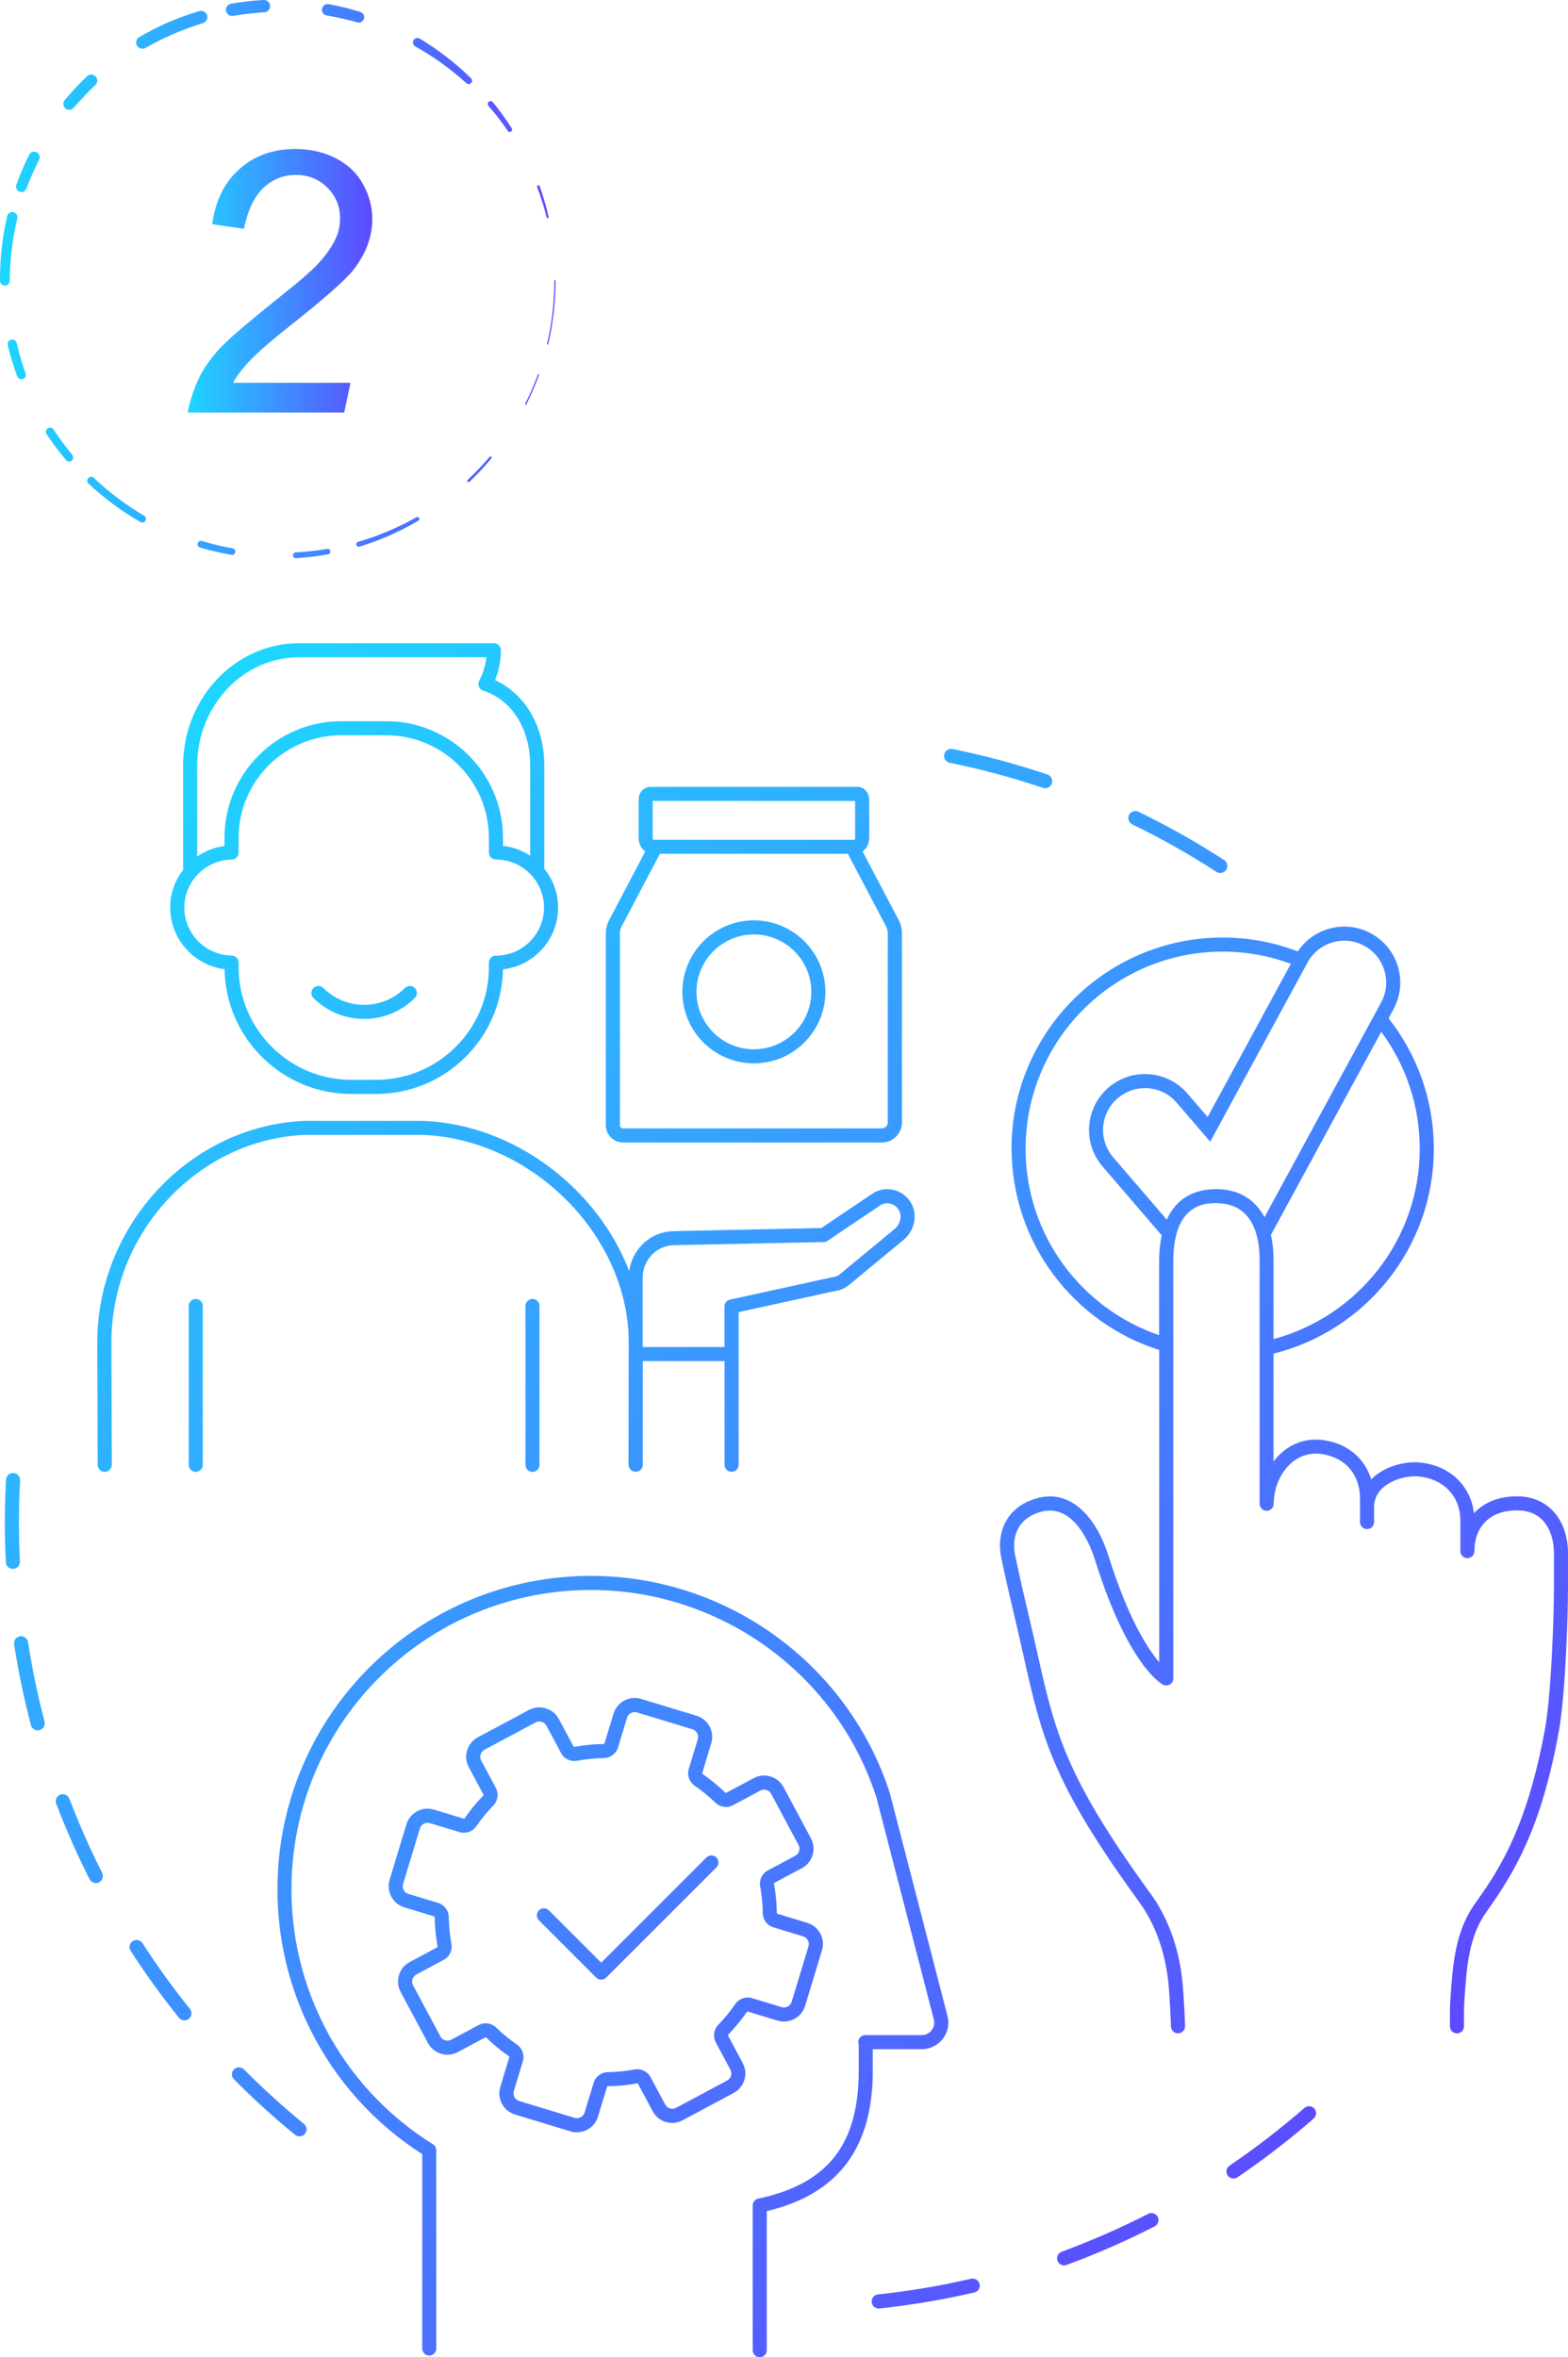 <?xml version="1.0" encoding="UTF-8"?>
<svg xmlns="http://www.w3.org/2000/svg" xmlns:xlink="http://www.w3.org/1999/xlink" id="Layer_2" data-name="Layer 2" viewBox="0 0 513.11 771.4">
  <defs>
    <style>
      .cls-1 {
        fill: url(#_ÂÁ_Ï_ÌÌ_È_ËÂÌÚ_2);
      }

      .cls-1, .cls-2, .cls-3, .cls-4, .cls-5, .cls-6, .cls-7, .cls-8, .cls-9, .cls-10, .cls-11, .cls-12, .cls-13, .cls-14, .cls-15, .cls-16, .cls-17, .cls-18, .cls-19, .cls-20 {
        stroke-width: 0px;
      }

      .cls-2 {
        fill: url(#_ÂÁ_Ï_ÌÌ_È_ËÂÌÚ_2-7);
      }

      .cls-3 {
        fill: url(#_ÂÁ_Ï_ÌÌ_È_ËÂÌÚ_2-5);
      }

      .cls-4 {
        fill: url(#_ÂÁ_Ï_ÌÌ_È_ËÂÌÚ_2-8);
      }

      .cls-5 {
        fill: url(#_ÂÁ_Ï_ÌÌ_È_ËÂÌÚ_2-6);
      }

      .cls-6 {
        fill: url(#_ÂÁ_Ï_ÌÌ_È_ËÂÌÚ_2-9);
      }

      .cls-7 {
        fill: url(#_ÂÁ_Ï_ÌÌ_È_ËÂÌÚ_2-4);
      }

      .cls-8 {
        fill: url(#_ÂÁ_Ï_ÌÌ_È_ËÂÌÚ_2-3);
      }

      .cls-9 {
        fill: url(#_ÂÁ_Ï_ÌÌ_È_ËÂÌÚ_2-2);
      }

      .cls-10 {
        fill: url(#_ÂÁ_Ï_ÌÌ_È_ËÂÌÚ_2-15);
      }

      .cls-11 {
        fill: url(#_ÂÁ_Ï_ÌÌ_È_ËÂÌÚ_2-18);
      }

      .cls-12 {
        fill: url(#_ÂÁ_Ï_ÌÌ_È_ËÂÌÚ_2-17);
      }

      .cls-13 {
        fill: url(#_ÂÁ_Ï_ÌÌ_È_ËÂÌÚ_2-12);
      }

      .cls-14 {
        fill: url(#_ÂÁ_Ï_ÌÌ_È_ËÂÌÚ_2-10);
      }

      .cls-15 {
        fill: url(#_ÂÁ_Ï_ÌÌ_È_ËÂÌÚ_2-11);
      }

      .cls-16 {
        fill: url(#_ÂÁ_Ï_ÌÌ_È_ËÂÌÚ_2-19);
      }

      .cls-17 {
        fill: url(#_ÂÁ_Ï_ÌÌ_È_ËÂÌÚ_2-13);
      }

      .cls-18 {
        fill: url(#_ÂÁ_Ï_ÌÌ_È_ËÂÌÚ_2-14);
      }

      .cls-19 {
        fill: url(#_ÂÁ_Ï_ÌÌ_È_ËÂÌÚ_2-16);
      }

      .cls-20 {
        fill: url(#_ÂÁ_Ï_ÌÌ_È_ËÂÌÚ_2-20);
      }
    </style>
    <linearGradient id="_ÂÁ_Ï_ÌÌ_È_ËÂÌÚ_2" data-name="¡ÂÁ˚ÏˇÌÌ˚È „‡‰ËÂÌÚ 2" x1="24.86" y1="268.39" x2="449.8" y2="693.32" gradientUnits="userSpaceOnUse">
      <stop offset="0" stop-color="#1ed6ff"></stop>
      <stop offset="1" stop-color="#5d4aff"></stop>
    </linearGradient>
    <linearGradient id="_ÂÁ_Ï_ÌÌ_È_ËÂÌÚ_2-2" data-name="¡ÂÁ˚ÏˇÌÌ˚È „‡‰ËÂÌÚ 2" x1="61.4" y1="91.86" x2="121.81" y2="91.86" xlink:href="#_ÂÁ_Ï_ÌÌ_È_ËÂÌÚ_2"></linearGradient>
    <linearGradient id="_ÂÁ_Ï_ÌÌ_È_ËÂÌÚ_2-3" data-name="¡ÂÁ˚ÏˇÌÌ˚È „‡‰ËÂÌÚ 2" x1="-.4" y1="102.24" x2="183.6" y2="102.24" xlink:href="#_ÂÁ_Ï_ÌÌ_È_ËÂÌÚ_2"></linearGradient>
    <linearGradient id="_ÂÁ_Ï_ÌÌ_È_ËÂÌÚ_2-4" data-name="¡ÂÁ˚ÏˇÌÌ˚È „‡‰ËÂÌÚ 2" x1="-.4" y1="127.47" x2="183.6" y2="127.47" xlink:href="#_ÂÁ_Ï_ÌÌ_È_ËÂÌÚ_2"></linearGradient>
    <linearGradient id="_ÂÁ_Ï_ÌÌ_È_ËÂÌÚ_2-5" data-name="¡ÂÁ˚ÏˇÌÌ˚È „‡‰ËÂÌÚ 2" x1="-.4" y1="153.56" x2="183.6" y2="153.56" xlink:href="#_ÂÁ_Ï_ÌÌ_È_ËÂÌÚ_2"></linearGradient>
    <linearGradient id="_ÂÁ_Ï_ÌÌ_È_ËÂÌÚ_2-6" data-name="¡ÂÁ˚ÏˇÌÌ˚È „‡‰ËÂÌÚ 2" x1="-.4" y1="174.05" x2="183.6" y2="174.05" xlink:href="#_ÂÁ_Ï_ÌÌ_È_ËÂÌÚ_2"></linearGradient>
    <linearGradient id="_ÂÁ_Ï_ÌÌ_È_ËÂÌÚ_2-7" data-name="¡ÂÁ˚ÏˇÌÌ˚È „‡‰ËÂÌÚ 2" x1="-.4" y1="181.15" x2="183.6" y2="181.15" xlink:href="#_ÂÁ_Ï_ÌÌ_È_ËÂÌÚ_2"></linearGradient>
    <linearGradient id="_ÂÁ_Ï_ÌÌ_È_ËÂÌÚ_2-8" data-name="¡ÂÁ˚ÏˇÌÌ˚È „‡‰ËÂÌÚ 2" x1="-.4" y1="179.28" x2="183.6" y2="179.28" xlink:href="#_ÂÁ_Ï_ÌÌ_È_ËÂÌÚ_2"></linearGradient>
    <linearGradient id="_ÂÁ_Ï_ÌÌ_È_ËÂÌÚ_2-9" data-name="¡ÂÁ˚ÏˇÌÌ˚È „‡‰ËÂÌÚ 2" x1="-.4" y1="163.52" x2="183.6" y2="163.52" xlink:href="#_ÂÁ_Ï_ÌÌ_È_ËÂÌÚ_2"></linearGradient>
    <linearGradient id="_ÂÁ_Ï_ÌÌ_È_ËÂÌÚ_2-10" data-name="¡ÂÁ˚ÏˇÌÌ˚È „‡‰ËÂÌÚ 2" x1="-.4" y1="145.48" x2="183.6" y2="145.48" xlink:href="#_ÂÁ_Ï_ÌÌ_È_ËÂÌÚ_2"></linearGradient>
    <linearGradient id="_ÂÁ_Ï_ÌÌ_È_ËÂÌÚ_2-11" data-name="¡ÂÁ˚ÏˇÌÌ˚È „‡‰ËÂÌÚ 2" x1="-.4" y1="117.6" x2="183.6" y2="117.6" xlink:href="#_ÂÁ_Ï_ÌÌ_È_ËÂÌÚ_2"></linearGradient>
    <linearGradient id="_ÂÁ_Ï_ÌÌ_È_ËÂÌÚ_2-12" data-name="¡ÂÁ˚ÏˇÌÌ˚È „‡‰ËÂÌÚ 2" x1="-.4" y1="81.41" x2="183.6" y2="81.41" xlink:href="#_ÂÁ_Ï_ÌÌ_È_ËÂÌÚ_2"></linearGradient>
    <linearGradient id="_ÂÁ_Ï_ÌÌ_È_ËÂÌÚ_2-13" data-name="¡ÂÁ˚ÏˇÌÌ˚È „‡‰ËÂÌÚ 2" x1="-.4" y1="56.22" x2="183.6" y2="56.22" xlink:href="#_ÂÁ_Ï_ÌÌ_È_ËÂÌÚ_2"></linearGradient>
    <linearGradient id="_ÂÁ_Ï_ÌÌ_È_ËÂÌÚ_2-14" data-name="¡ÂÁ˚ÏˇÌÌ˚È „‡‰ËÂÌÚ 2" x1="-.4" y1="30.17" x2="183.6" y2="30.17" xlink:href="#_ÂÁ_Ï_ÌÌ_È_ËÂÌÚ_2"></linearGradient>
    <linearGradient id="_ÂÁ_Ï_ÌÌ_È_ËÂÌÚ_2-15" data-name="¡ÂÁ˚ÏˇÌÌ˚È „‡‰ËÂÌÚ 2" x1="-.4" y1="9.76" x2="183.6" y2="9.76" xlink:href="#_ÂÁ_Ï_ÌÌ_È_ËÂÌÚ_2"></linearGradient>
    <linearGradient id="_ÂÁ_Ï_ÌÌ_È_ËÂÌÚ_2-16" data-name="¡ÂÁ˚ÏˇÌÌ˚È „‡‰ËÂÌÚ 2" x1="-.4" y1="2.62" x2="183.6" y2="2.62" xlink:href="#_ÂÁ_Ï_ÌÌ_È_ËÂÌÚ_2"></linearGradient>
    <linearGradient id="_ÂÁ_Ï_ÌÌ_È_ËÂÌÚ_2-17" data-name="¡ÂÁ˚ÏˇÌÌ˚È „‡‰ËÂÌÚ 2" x1="-.4" y1="4.36" x2="183.6" y2="4.36" xlink:href="#_ÂÁ_Ï_ÌÌ_È_ËÂÌÚ_2"></linearGradient>
    <linearGradient id="_ÂÁ_Ï_ÌÌ_È_ËÂÌÚ_2-18" data-name="¡ÂÁ˚ÏˇÌÌ˚È „‡‰ËÂÌÚ 2" x1="-.4" y1="19.97" x2="183.6" y2="19.97" xlink:href="#_ÂÁ_Ï_ÌÌ_È_ËÂÌÚ_2"></linearGradient>
    <linearGradient id="_ÂÁ_Ï_ÌÌ_È_ËÂÌÚ_2-19" data-name="¡ÂÁ˚ÏˇÌÌ˚È „‡‰ËÂÌÚ 2" x1="-.4" y1="38.12" x2="183.6" y2="38.12" xlink:href="#_ÂÁ_Ï_ÌÌ_È_ËÂÌÚ_2"></linearGradient>
    <linearGradient id="_ÂÁ_Ï_ÌÌ_È_ËÂÌÚ_2-20" data-name="¡ÂÁ˚ÏˇÌÌ˚È „‡‰ËÂÌÚ 2" x1="-.4" y1="66.04" x2="183.6" y2="66.04" xlink:href="#_ÂÁ_Ï_ÌÌ_È_ËÂÌÚ_2"></linearGradient>
  </defs>
  <g id="_Layer_" data-name="&amp;lt;Layer&amp;gt;">
    <path class="cls-1" d="M6.55,535.46c1.26-.2,2.43.67,2.63,1.93,1.34,8.72,3.16,17.46,5.41,25.96.32,1.23-.41,2.49-1.64,2.82-.2.05-.39.08-.59.08-1.02,0-1.95-.68-2.23-1.72-2.29-8.66-4.14-17.56-5.51-26.44-.19-1.26.67-2.43,1.93-2.63ZM46.62,635.89c-.69-1.07-2.12-1.38-3.18-.68-1.07.69-1.38,2.11-.69,3.18,4.86,7.53,10.18,14.9,15.81,21.9.46.57,1.12.86,1.8.86.51,0,1.02-.16,1.44-.51.99-.8,1.15-2.25.35-3.24-5.53-6.88-10.76-14.12-15.53-21.52ZM4.21,513.4s.08,0,.11,0c1.27-.06,2.25-1.14,2.19-2.41-.2-4.16-.31-8.38-.31-12.57,0-4.66.13-9.36.38-13.97.07-1.27-.9-2.36-2.18-2.42-1.28-.11-2.36.9-2.43,2.17-.25,4.7-.38,9.48-.38,14.22,0,4.26.1,8.56.31,12.79.06,1.23,1.08,2.19,2.3,2.19ZM22.7,588.61c-.45-1.19-1.79-1.79-2.97-1.33-1.19.45-1.79,1.78-1.33,2.97,3.19,8.38,6.86,16.7,10.91,24.71.41.8,1.22,1.26,2.06,1.26.35,0,.7-.08,1.04-.25,1.14-.57,1.59-1.96,1.02-3.09-3.98-7.87-7.59-16.04-10.72-24.27ZM76.57,677.18c-.9.89-.91,2.35-.01,3.26,6.32,6.37,13.05,12.48,20,18.16.43.35.94.52,1.46.52.67,0,1.33-.29,1.78-.84.81-.98.66-2.44-.32-3.24-6.82-5.58-13.43-11.59-19.64-17.84-.9-.9-2.35-.91-3.26-.01ZM317.79,745.69c-9.99,2.32-20.25,4.05-30.49,5.15-1.27.13-2.18,1.27-2.05,2.54.13,1.18,1.12,2.06,2.29,2.06.08,0,.16,0,.25-.01,10.42-1.11,20.87-2.88,31.05-5.24,1.24-.29,2.01-1.52,1.72-2.76-.29-1.24-1.53-2.01-2.77-1.72ZM348.22,741.32c.26,0,.53-.05.79-.14,9.82-3.6,19.53-7.85,28.84-12.63,1.13-.58,1.58-1.97,1-3.1-.58-1.13-1.97-1.58-3.1-1-9.15,4.69-18.68,8.86-28.33,12.4-1.19.44-1.81,1.76-1.37,2.96.34.93,1.22,1.51,2.16,1.51ZM403.65,712.9c.44,0,.89-.13,1.29-.4,8.66-5.87,17.05-12.34,24.94-19.22.96-.84,1.06-2.29.22-3.25-.84-.96-2.29-1.05-3.25-.22-7.75,6.76-15.99,13.11-24.5,18.88-1.05.71-1.33,2.15-.61,3.2.44.66,1.17,1.01,1.91,1.01ZM310.78,249.62c10.3,2.09,20.56,4.85,30.51,8.2.24.08.49.12.74.12.96,0,1.86-.61,2.18-1.57.41-1.21-.24-2.51-1.45-2.92-10.13-3.42-20.59-6.23-31.07-8.35-1.24-.26-2.46.55-2.72,1.8-.25,1.25.55,2.46,1.8,2.72ZM370.54,269.79c9.45,4.57,18.71,9.79,27.53,15.52.39.25.82.37,1.25.37.75,0,1.49-.37,1.93-1.05.69-1.07.39-2.49-.68-3.19-8.98-5.83-18.41-11.14-28.03-15.8-1.15-.55-2.52-.07-3.08,1.07-.55,1.14-.08,2.52,1.07,3.08ZM291.27,587.03c-14.12-44.08-56.32-73.35-102.65-71.23-51.93,2.4-93.88,43.27-97.57,95.07-2.69,37.78,15.34,73.69,47.12,94.05v63.62c0,1.27,1.03,2.3,2.3,2.3s2.29-1.03,2.3-2.29c0-.01,0-64.9,0-64.9,0-.79-.41-1.53-1.09-1.95-31-19.32-48.65-54-46.05-90.5,3.53-49.47,43.59-88.5,93.19-90.79,44.28-2.02,84.57,25.94,98.01,67.91l18.76,72.54c.32,1.23.06,2.52-.72,3.52-.78,1.01-1.96,1.59-3.23,1.59h-18.48c-1.27,0-2.3,1.03-2.3,2.3,0,.29.05.57.15.82v8.54c0,23.99-10.02,36.89-32.49,41.77-1.22.06-2.2,1.06-2.2,2.3v47.4c0,1.27,1.03,2.3,2.3,2.3s2.3-1.03,2.3-2.3v-45.52c23.34-5.57,34.69-20.62,34.69-45.95v-7.06h16.02c2.71,0,5.22-1.23,6.88-3.37,1.66-2.14,2.22-4.87,1.54-7.5l-18.8-72.66ZM254.45,661.23l-9.72-2.95c-.17-.05-.3.05-.37.16-1.79,2.61-3.82,5.07-6.02,7.33-.09.09-.16.25-.08.4l4.79,8.96c1.88,3.51.55,7.9-2.97,9.78l-16.73,8.94c-1.7.91-3.66,1.1-5.5.54-1.85-.56-3.37-1.81-4.27-3.51l-4.79-8.96c-.08-.15-.24-.17-.37-.15-3.1.58-6.28.89-9.44.93-.13,0-.29.06-.34.22l-2.95,9.72c-.94,3.12-3.82,5.13-6.92,5.13-.69,0-1.4-.1-2.09-.31l-18.15-5.51c-1.85-.56-3.37-1.81-4.28-3.51-.91-1.7-1.1-3.66-.54-5.5l2.95-9.72c.05-.15-.05-.29-.16-.37-2.6-1.79-5.07-3.81-7.33-6.02-.09-.09-.25-.16-.39-.09l-8.96,4.79c-3.51,1.88-7.9.55-9.78-2.97l-8.94-16.72c-1.88-3.52-.55-7.9,2.97-9.78l8.96-4.79c.15-.08.17-.25.15-.38-.58-3.11-.89-6.28-.93-9.44,0-.12-.06-.29-.22-.34l-9.72-2.95c-3.81-1.16-5.97-5.2-4.82-9.01l5.5-18.15c.56-1.85,1.81-3.37,3.51-4.28,1.7-.91,3.66-1.1,5.5-.54l9.72,2.95c.15.05.3-.06.37-.16,1.79-2.6,3.81-5.07,6.02-7.33.09-.09.16-.25.08-.39l-4.79-8.96c-.91-1.7-1.1-3.66-.54-5.5.56-1.85,1.81-3.37,3.51-4.28l16.73-8.94c3.51-1.88,7.9-.55,9.78,2.96l4.79,8.96c.08.15.25.17.38.15,3.11-.58,6.28-.89,9.44-.93.12,0,.29-.06.34-.22l2.95-9.72c.56-1.85,1.81-3.37,3.51-4.28,1.7-.91,3.66-1.1,5.5-.54l18.15,5.51c1.85.56,3.37,1.81,4.27,3.51.91,1.7,1.1,3.66.54,5.5l-2.95,9.72c-.05.16.05.3.16.37,2.6,1.79,5.07,3.81,7.33,6.02.09.09.25.16.39.09l8.96-4.79c3.51-1.88,7.9-.55,9.78,2.96l8.94,16.73c.91,1.7,1.1,3.66.54,5.5-.56,1.85-1.81,3.36-3.51,4.27l-8.96,4.79c-.15.08-.17.25-.15.37.58,3.11.89,6.28.93,9.44,0,.12.06.29.22.34l9.72,2.95c1.85.56,3.37,1.81,4.28,3.51.91,1.7,1.1,3.66.54,5.5l-5.51,18.15c-1.16,3.81-5.2,5.98-9.01,4.82ZM246.07,653.87l9.72,2.95c1.38.42,2.85-.36,3.27-1.75l5.51-18.15c.2-.67.13-1.38-.2-1.99-.33-.62-.88-1.07-1.55-1.27l-9.72-2.95c-2.06-.62-3.46-2.51-3.49-4.69-.04-2.9-.32-5.81-.85-8.66-.4-2.14.61-4.27,2.51-5.28l8.96-4.79c.62-.33,1.07-.88,1.27-1.55.2-.67.13-1.38-.2-1.99l-8.94-16.73c-.68-1.27-2.27-1.76-3.54-1.07l-8.96,4.79c-1.9,1.02-4.22.67-5.78-.85-2.08-2.02-4.34-3.88-6.73-5.52-1.8-1.23-2.58-3.44-1.96-5.5l2.95-9.72c.2-.67.13-1.38-.2-1.99-.33-.62-.88-1.07-1.55-1.27l-18.15-5.51c-.67-.2-1.38-.13-1.99.2-.62.33-1.07.88-1.27,1.55l-2.95,9.72c-.63,2.06-2.51,3.46-4.69,3.49-2.89.04-5.81.32-8.66.85-2.15.4-4.27-.61-5.28-2.51l-4.79-8.96c-.68-1.27-2.27-1.76-3.54-1.07l-16.73,8.94c-1.27.68-1.76,2.27-1.07,3.54l4.79,8.96c1.01,1.9.67,4.22-.85,5.78-2.02,2.07-3.88,4.34-5.52,6.72-1.23,1.79-3.44,2.58-5.5,1.96l-9.72-2.95c-.67-.2-1.38-.13-2,.2-.62.33-1.07.88-1.27,1.55l-5.5,18.15c-.42,1.38.36,2.85,1.75,3.27l9.72,2.95c2.06.62,3.46,2.51,3.49,4.69.04,2.89.32,5.81.85,8.66.4,2.14-.61,4.27-2.51,5.28l-8.96,4.79c-1.27.68-1.76,2.27-1.07,3.54l8.94,16.72c.68,1.27,2.27,1.75,3.55,1.08l8.96-4.79c.73-.39,1.52-.58,2.31-.58,1.26,0,2.52.49,3.48,1.43,2.07,2.02,4.34,3.88,6.72,5.52,1.8,1.23,2.58,3.44,1.96,5.5l-2.95,9.72c-.2.67-.13,1.38.2,1.99.33.62.88,1.07,1.55,1.27l18.15,5.51c1.38.42,2.85-.36,3.27-1.75l2.95-9.72c.62-2.06,2.51-3.46,4.69-3.49,2.9-.04,5.82-.33,8.66-.85,2.15-.4,4.26.61,5.28,2.5l4.79,8.96c.68,1.27,2.27,1.75,3.54,1.08l16.73-8.94c1.27-.68,1.76-2.27,1.07-3.54l-4.79-8.96c-1.01-1.9-.67-4.22.85-5.78,2.02-2.07,3.88-4.34,5.52-6.73,1.24-1.8,3.45-2.59,5.5-1.96ZM231.17,607.84l-34.43,34.43-17.12-17.12c-.9-.9-2.36-.9-3.26,0-.9.9-.9,2.36,0,3.26l18.75,18.75c.45.45,1.04.67,1.63.67s1.18-.23,1.63-.67l36.06-36.06c.9-.9.9-2.36,0-3.26-.9-.9-2.36-.9-3.26,0ZM331,375.9c0-38.1,31-69.1,69.1-69.1,8.66,0,16.95,1.62,24.6,4.54,2.37-3.55,5.86-6.13,10-7.36,4.69-1.39,9.64-.87,13.94,1.47,4.3,2.33,7.43,6.2,8.82,10.89,1.39,4.69.87,9.64-1.47,13.94l-1.6,2.95c9.26,11.76,14.81,26.57,14.81,42.67,0,32.36-22.36,59.58-52.44,67.06v35.29c.85-1.12,1.8-2.14,2.84-3.04,3.88-3.33,8.64-4.68,13.77-3.9,7.68,1.17,13.25,5.98,15.34,12.82.16-.17.33-.33.51-.5,4.2-3.92,10.47-5.37,14.82-5.08,10,.68,17.23,7.4,18.3,16.65.21-.23.44-.46.67-.68,3.51-3.38,8.47-5.06,14.31-4.83,9.45.35,15.79,7.83,15.79,18.62v10.74c0,10.83-.89,35.93-3.02,47.64-5.8,31.82-14.54,46.1-23.75,59.07-5.68,8-6.36,17.78-7.08,28.13l-.11,1.58c-.09,1.29-.09,5.94-.08,7.62,0,1.27-1.02,2.31-2.29,2.31-1.28,0-2.31-1.02-2.31-2.29,0-.34-.03-6.26.09-7.97l.11-1.58c.73-10.53,1.49-21.42,7.92-30.48,7.12-10.04,16.88-23.78,22.98-57.23,2.05-11.28,2.94-36.46,2.94-46.81v-10.74c0-6.57-2.98-13.71-11.35-14.02-4.57-.16-8.36,1.06-10.94,3.55-2.44,2.35-3.73,5.72-3.73,9.75,0,1.27-1.03,2.3-2.3,2.3s-2.3-1.03-2.3-2.3v-9.97c0-8.09-5.68-13.91-14.14-14.48-3.36-.22-8.33,1.02-11.36,3.85-1.82,1.7-2.74,3.78-2.74,6.18v4.93c0,1.27-1.03,2.3-2.3,2.3s-2.3-1.03-2.3-2.3v-7.68c0-7.82-4.73-13.4-12.34-14.56-3.76-.58-7.24.41-10.07,2.84-3.6,3.09-5.84,8.23-5.84,13.41,0,1.27-1.03,2.3-2.3,2.3s-2.3-1.03-2.3-2.3v-79.9c0-6.9-1.84-18.47-14.16-18.47-3.48,0-14.09,0-14.09,19.01v136.51c0,.81-.43,1.57-1.13,1.98-.17.1-.36.18-.55.23-.2.06-.41.09-.62.09-.71,0-1.2-.22-1.54-.55-2.35-1.55-12.09-9.56-21.77-40.5-1.42-4.54-6.92-19.1-18.14-15.65-9.77,3-8.43,12.03-8.07,13.81.02.09,1.98,9.45,4,17.83,1.24,5.17,2.27,9.75,3.27,14.19,5.85,26.12,9.07,40.51,37.27,79.23,3.16,4.33,8.68,13.75,10.22,28.09.61,5.67.9,14.63.91,15.01,0,1.31-.98,2.34-2.23,2.38-1.31,0-2.34-.98-2.38-2.23,0-.09-.3-9.17-.89-14.67-1.42-13.28-6.48-21.91-9.36-25.87-28.76-39.5-32.06-54.22-38.04-80.94-.99-4.42-2.01-8.99-3.25-14.12-2.04-8.45-4.01-17.87-4.03-17.97-1.41-6.82.69-15.92,11.22-19.16,12.13-3.73,20.3,7.21,23.89,18.68,6.43,20.56,12.83,30.41,16.61,34.84v-102.18c-27.97-8.85-48.3-35.04-48.3-65.9ZM335.61,375.9c0,28.29,18.31,52.36,43.7,61.03v-24.18c0-3.14.3-5.96.85-8.5l-19.36-22.53c-3.19-3.71-4.74-8.44-4.37-13.31.37-4.88,2.61-9.32,6.32-12.51,3.71-3.19,8.45-4.75,13.31-4.37,4.88.37,9.32,2.61,12.51,6.32l6.61,7.69,27.24-50.15c-6.96-2.57-14.47-3.98-22.31-3.98-35.56,0-64.49,28.93-64.49,64.5ZM427.86,315l-31.83,58.61-10.97-12.76c-2.39-2.78-5.71-4.46-9.36-4.73-.35-.03-.7-.04-1.05-.04-3.27,0-6.4,1.16-8.91,3.31-2.78,2.39-4.46,5.71-4.73,9.36-.28,3.65.89,7.19,3.27,9.96l17.53,20.4c2.95-6.51,8.44-9.98,16.18-9.98,7.25,0,12.69,3.29,15.8,9.2l38.15-70.25c1.75-3.22,2.14-6.92,1.1-10.43-1.04-3.51-3.38-6.41-6.6-8.15-3.22-1.75-6.92-2.14-10.43-1.1-3.51,1.04-6.4,3.38-8.15,6.6ZM416.76,412.21v25.99c27.51-7.37,47.83-32.5,47.83-62.3,0-14.31-4.69-27.54-12.6-38.25l-36.1,66.47c.57,2.44.87,5.14.87,8.09ZM36.57,479.36c0,1.27-1.02,2.3-2.29,2.3-1.28,0-2.31-1.02-2.31-2.29l-.14-40.06c0-38.47,30.44-70.99,67.86-72.51h38.86c29.99,1.21,57.03,22.27,67.35,49.15,1.02-7.33,7.03-12.92,14.55-13.07l48.33-1.02,16.59-11.18c1.99-1.35,4.38-1.83,6.74-1.36,2.38.48,4.42,1.87,5.77,3.93,2.54,3.84,1.6,9.31-2.15,12.44-.01.01-17.92,14.81-17.92,14.81-1.37,1.13-3.02,1.83-4.8,2.02l-31.3,6.86v49.95c0,1.27-1.03,2.3-2.3,2.3s-2.3-1.03-2.3-2.3v-33.92h-26.76v33.92c0,1.27-1.03,2.3-2.3,2.3-1.34,0-2.37-1.04-2.37-2.31,0,0,.06-40.03.06-40.03,0-34.71-31.43-66.44-67.27-67.9h-38.67c-34.89,1.42-63.34,31.88-63.34,67.9l.14,40.05s0,0,0,0ZM269.54,406.45l-49.01,1.03c-5.72.12-10.21,4.8-10.21,10.67v22.66h26.76v-13.27c0-1.08.75-2.02,1.81-2.25l33.24-7.28c.09-.02.19-.03.28-.04.91-.09,1.75-.43,2.44-1l17.91-14.8c1.97-1.66,2.53-4.46,1.25-6.38-.67-1.03-1.67-1.71-2.83-1.94-1.13-.23-2.29,0-3.25.66l-17.16,11.56c-.37.25-.8.39-1.24.39ZM174.24,425.07c-1.27,0-2.3,1.03-2.3,2.3v51.99c0,1.27,1.03,2.3,2.3,2.3s2.3-1.03,2.3-2.3v-51.99c0-1.27-1.03-2.3-2.3-2.3ZM64.06,425.07c-1.27,0-2.3,1.03-2.3,2.3v51.99c0,1.27,1.03,2.3,2.3,2.3s2.3-1.03,2.3-2.3v-51.99c0-1.27-1.03-2.3-2.3-2.3ZM55.69,297c0-4.62,1.58-8.9,4.23-12.33v-34.08c0-22.12,17.02-40.11,37.94-40.11h63.75c1.27,0,2.3,1.03,2.3,2.3,0,3.37-.66,6.71-1.91,9.8,9.87,4.47,16.11,15.12,16.11,27.89v33.79c2.82,3.49,4.52,7.92,4.52,12.74,0,10.43-7.9,19.06-18.04,20.2-.38,22.55-18.85,40.78-41.49,40.78h-8.13c-22.66,0-41.13-18.25-41.49-40.82-9.99-1.27-17.78-9.87-17.78-20.16ZM97.85,215.09c-18.38,0-33.33,15.93-33.33,35.5v29.7c2.61-1.81,5.65-3.03,8.94-3.45v-2.66c0-21.05,17.12-38.17,38.17-38.17h14.79c21.05,0,38.17,17.12,38.17,38.17v2.61c3.26.37,6.29,1.52,8.9,3.25v-29.58c0-11.87-5.82-21.2-15.2-24.4-.53-.14-1.01-.46-1.33-.93-.48-.71-.54-1.62-.14-2.38,1.26-2.37,2.05-4.99,2.34-7.68h-61.32ZM162.29,312.73c8.67,0,15.73-7.06,15.73-15.73s-7.05-15.73-15.73-15.73c-1.27,0-2.3-1.03-2.3-2.3v-4.79c0-18.51-15.06-33.56-33.56-33.56h-14.79c-18.51,0-33.56,15.06-33.56,33.56v4.8c0,1.26-1.01,2.29-2.27,2.3-8.55.12-15.5,7.17-15.5,15.71s6.95,15.59,15.5,15.71c1.26.02,2.27,1.04,2.27,2.3v1.47c0,20.34,16.55,36.89,36.89,36.89h8.13c20.34,0,36.89-16.55,36.89-36.89v-1.46c0-1.27,1.03-2.3,2.3-2.3ZM132.48,323.32c-7.35,7.35-19.31,7.35-26.66,0-.9-.9-2.36-.9-3.26,0-.9.9-.9,2.36,0,3.26,4.57,4.57,10.58,6.86,16.59,6.86s12.01-2.29,16.59-6.86c.9-.9.9-2.36,0-3.26-.9-.9-2.36-.9-3.26,0ZM198.26,368.26v-62.88c0-1.47.36-2.94,1.05-4.24l11.84-22.51c-1.3-.92-2.17-2.55-2.17-4.41v-12.51c0-2.32,1.7-4.21,3.8-4.21h67.86c2.09,0,3.8,1.89,3.8,4.21v12.51c0,1.87-.88,3.49-2.18,4.41l11.85,22.5c.68,1.29,1.04,2.76,1.04,4.25v61.93c0,3.62-2.94,6.56-6.56,6.56h-84.71c-3.09,0-5.61-2.51-5.61-5.61ZM213.59,262.09v12.12c0,.29.08.49.15.6h65.94c.07-.1.15-.31.15-.6v-12.12h-66.23ZM203.38,303.28c-.34.65-.52,1.37-.52,2.1v62.88c0,.55.45,1,1,1h84.71c1.08,0,1.95-.88,1.95-1.96v-61.93c0-.74-.18-1.46-.51-2.1l-12.56-23.86h-61.52l-12.55,23.86ZM223.3,324.58c0-12.9,10.5-23.4,23.4-23.4s23.4,10.5,23.4,23.4-10.5,23.4-23.4,23.4-23.4-10.5-23.4-23.4ZM246.7,305.79c-10.36,0-18.79,8.43-18.79,18.79s8.43,18.79,18.79,18.79,18.79-8.43,18.79-18.79-8.43-18.79-18.79-18.79Z"></path>
    <path class="cls-9" d="M61.4,134.99c1.09-5.12,2.61-9.4,4.54-12.86s4.5-6.74,7.71-9.84c3.2-3.11,9.38-8.31,18.52-15.62,5.55-4.41,9.34-7.68,11.37-9.79,2.93-3.05,5.06-6.04,6.39-8.96.9-1.99,1.35-4.16,1.35-6.5,0-3.94-1.4-7.29-4.19-10.05-2.79-2.75-6.22-4.13-10.28-4.13s-7.54,1.4-10.55,4.19c-3.01,2.79-5.16,7.28-6.45,13.45l-10.37-1.52c1.02-7.62,3.97-13.62,8.88-18.02,4.9-4.39,11.01-6.59,18.31-6.59,4.88,0,9.31,1.02,13.27,3.05,3.96,2.03,6.94,4.88,8.94,8.55,1.99,3.67,2.99,7.46,2.99,11.37,0,5.7-2.03,11.19-6.09,16.46-2.5,3.28-9.84,9.75-22.03,19.39-5.23,4.14-9.13,7.54-11.69,10.2-2.56,2.66-4.48,5.16-5.77,7.5h38.44l-2.05,9.73h-51.21Z"></path>
    <g>
      <path class="cls-8" d="M181.8,91.86c0,7-.8,14-2.41,20.81-.03.11-.13.17-.24.15-.11-.03-.17-.13-.15-.24h0c1.6-6.78,2.4-13.75,2.4-20.72,0-.11.09-.2.2-.2.11,0,.2.09.2.2Z"></path>
      <path class="cls-7" d="M176.38,122.72c-1.2,3.29-2.59,6.5-4.14,9.64-.06.11-.19.16-.3.1-.11-.06-.16-.19-.1-.3,0,0,0,0,0,0,1.6-3.1,2.97-6.3,4.17-9.58.04-.1.15-.16.26-.12s.16.15.12.26Z"></path>
      <path class="cls-3" d="M160.83,149.95c-2.23,2.7-4.63,5.26-7.16,7.7-.18.17-.46.17-.63-.01-.17-.18-.17-.46.01-.63,0,0,0,0,0,0,2.55-2.36,4.95-4.88,7.21-7.52.13-.15.36-.17.52-.04.15.13.17.36.04.51Z"></path>
      <path class="cls-5" d="M136.93,170.37c-6.05,3.58-12.54,6.45-19.28,8.51-.43.13-.88-.11-1.02-.54s.11-.88.54-1.02c0,0,0,0,.01,0,6.64-1.94,13.06-4.65,19.1-8.06.31-.17.7-.07.88.24.17.3.07.69-.23.87Z"></path>
      <path class="cls-2" d="M107.39,181.38c-3.47.63-6.98,1.06-10.5,1.29-.53.03-.99-.37-1.02-.9-.03-.53.37-.99.9-1.02,0,0,.01,0,.01,0,3.45-.17,6.89-.55,10.3-1.12.48-.08.94.24,1.02.73.08.48-.24.93-.72,1.02Z"></path>
      <path class="cls-4" d="M75.78,181.56c-3.48-.59-6.93-1.39-10.32-2.39-.59-.17-.93-.79-.75-1.38.17-.59.79-.93,1.38-.75h0c3.3,1,6.66,1.81,10.05,2.42.58.1.97.66.86,1.24-.1.58-.65.96-1.23.86Z"></path>
      <path class="cls-6" d="M45.99,170.85c-6.14-3.52-11.87-7.76-17.04-12.6-.52-.49-.55-1.3-.06-1.82s1.3-.55,1.82-.06h0c4.98,4.75,10.52,8.92,16.47,12.4.57.33.76,1.07.43,1.64-.33.57-1.06.76-1.63.44Z"></path>
      <path class="cls-14" d="M21.63,150.57c-2.29-2.7-4.42-5.54-6.39-8.49-.42-.63-.25-1.49.38-1.91.63-.42,1.49-.25,1.91.38h0c1.88,2.89,3.93,5.66,6.13,8.3.47.57.39,1.41-.17,1.88-.56.47-1.4.39-1.87-.16Z"></path>
      <path class="cls-15" d="M5.62,123.15c-1.23-3.33-2.26-6.73-3.09-10.18-.2-.81.3-1.63,1.12-1.82.81-.2,1.63.3,1.82,1.12h0c.77,3.36,1.74,6.65,2.9,9.88.27.76-.12,1.6-.88,1.88-.76.27-1.59-.12-1.87-.87Z"></path>
      <path class="cls-13" d="M0,91.86c-.04-7.1.74-14.22,2.34-21.16.21-.92,1.13-1.5,2.05-1.28.92.21,1.5,1.13,1.28,2.05v.02c-1.62,6.66-2.44,13.51-2.48,20.37,0,.88-.73,1.6-1.61,1.59-.88,0-1.59-.72-1.59-1.59Z"></path>
      <path class="cls-17" d="M5.35,60.46c1.2-3.35,2.6-6.63,4.18-9.82.45-.9,1.54-1.27,2.45-.82.9.45,1.27,1.54.82,2.45v.02c-1.56,3.05-2.94,6.19-4.13,9.39-.34.92-1.36,1.38-2.27,1.04-.91-.34-1.38-1.34-1.05-2.26Z"></path>
      <path class="cls-18" d="M21.18,32.76c2.28-2.74,4.71-5.36,7.3-7.81.8-.76,2.06-.72,2.81.08s.72,2.06-.08,2.81h0c-2.49,2.34-4.85,4.81-7.06,7.41-.69.82-1.92.92-2.73.22-.81-.69-.91-1.9-.24-2.72Z"></path>
      <path class="cls-10" d="M45.57,12.12c3.09-1.79,6.27-3.42,9.56-4.84,3.28-1.41,6.65-2.63,10.07-3.64,1.09-.32,2.23.3,2.56,1.39.32,1.09-.29,2.23-1.38,2.56-3.27.98-6.47,2.16-9.6,3.52-3.13,1.35-6.19,2.87-9.15,4.57-.98.57-2.24.23-2.81-.76s-.24-2.24.75-2.8Z"></path>
      <path class="cls-19" d="M75.62,1.21c3.52-.61,7.07-1.01,10.64-1.21,1.11-.06,2.06.79,2.12,1.9.06,1.11-.78,2.06-1.89,2.12-3.41.2-6.8.6-10.17,1.2-1.11.2-2.16-.54-2.36-1.65s.54-2.16,1.65-2.36h0Z"></path>
      <path class="cls-12" d="M107.57,1.36c3.51.63,6.97,1.5,10.37,2.56.94.29,1.46,1.29,1.16,2.22-.29.92-1.26,1.44-2.18,1.18-3.29-.94-6.64-1.68-10.01-2.25-1.03-.17-1.72-1.15-1.54-2.17.17-1.03,1.15-1.72,2.17-1.54,0,0,.02,0,.02,0Z"></path>
      <path class="cls-11" d="M137.36,12.64c6.08,3.66,11.72,8.02,16.78,12.96.44.43.45,1.14.02,1.58-.42.43-1.11.45-1.55.04-5.1-4.65-10.72-8.69-16.73-12.03-.71-.4-.97-1.29-.57-2,.4-.71,1.29-.97,2-.57.01,0,.03.02.04.03Z"></path>
      <path class="cls-16" d="M161.28,33.42c2.22,2.74,4.29,5.6,6.18,8.58.23.36.12.83-.24,1.06-.35.22-.81.12-1.04-.21-1.95-2.86-4.07-5.6-6.34-8.21-.34-.39-.3-.98.09-1.33s.99-.3,1.33.09c0,0,.01.02.02.02Z"></path>
      <path class="cls-20" d="M176.63,60.93c1.16,3.31,2.13,6.69,2.9,10.1.04.18-.07.36-.25.4-.18.04-.35-.07-.4-.25-.84-3.38-1.87-6.7-3.1-9.95-.09-.23.03-.49.26-.58s.49.03.58.26c0,0,0,0,0,0Z"></path>
    </g>
  </g>
</svg>
